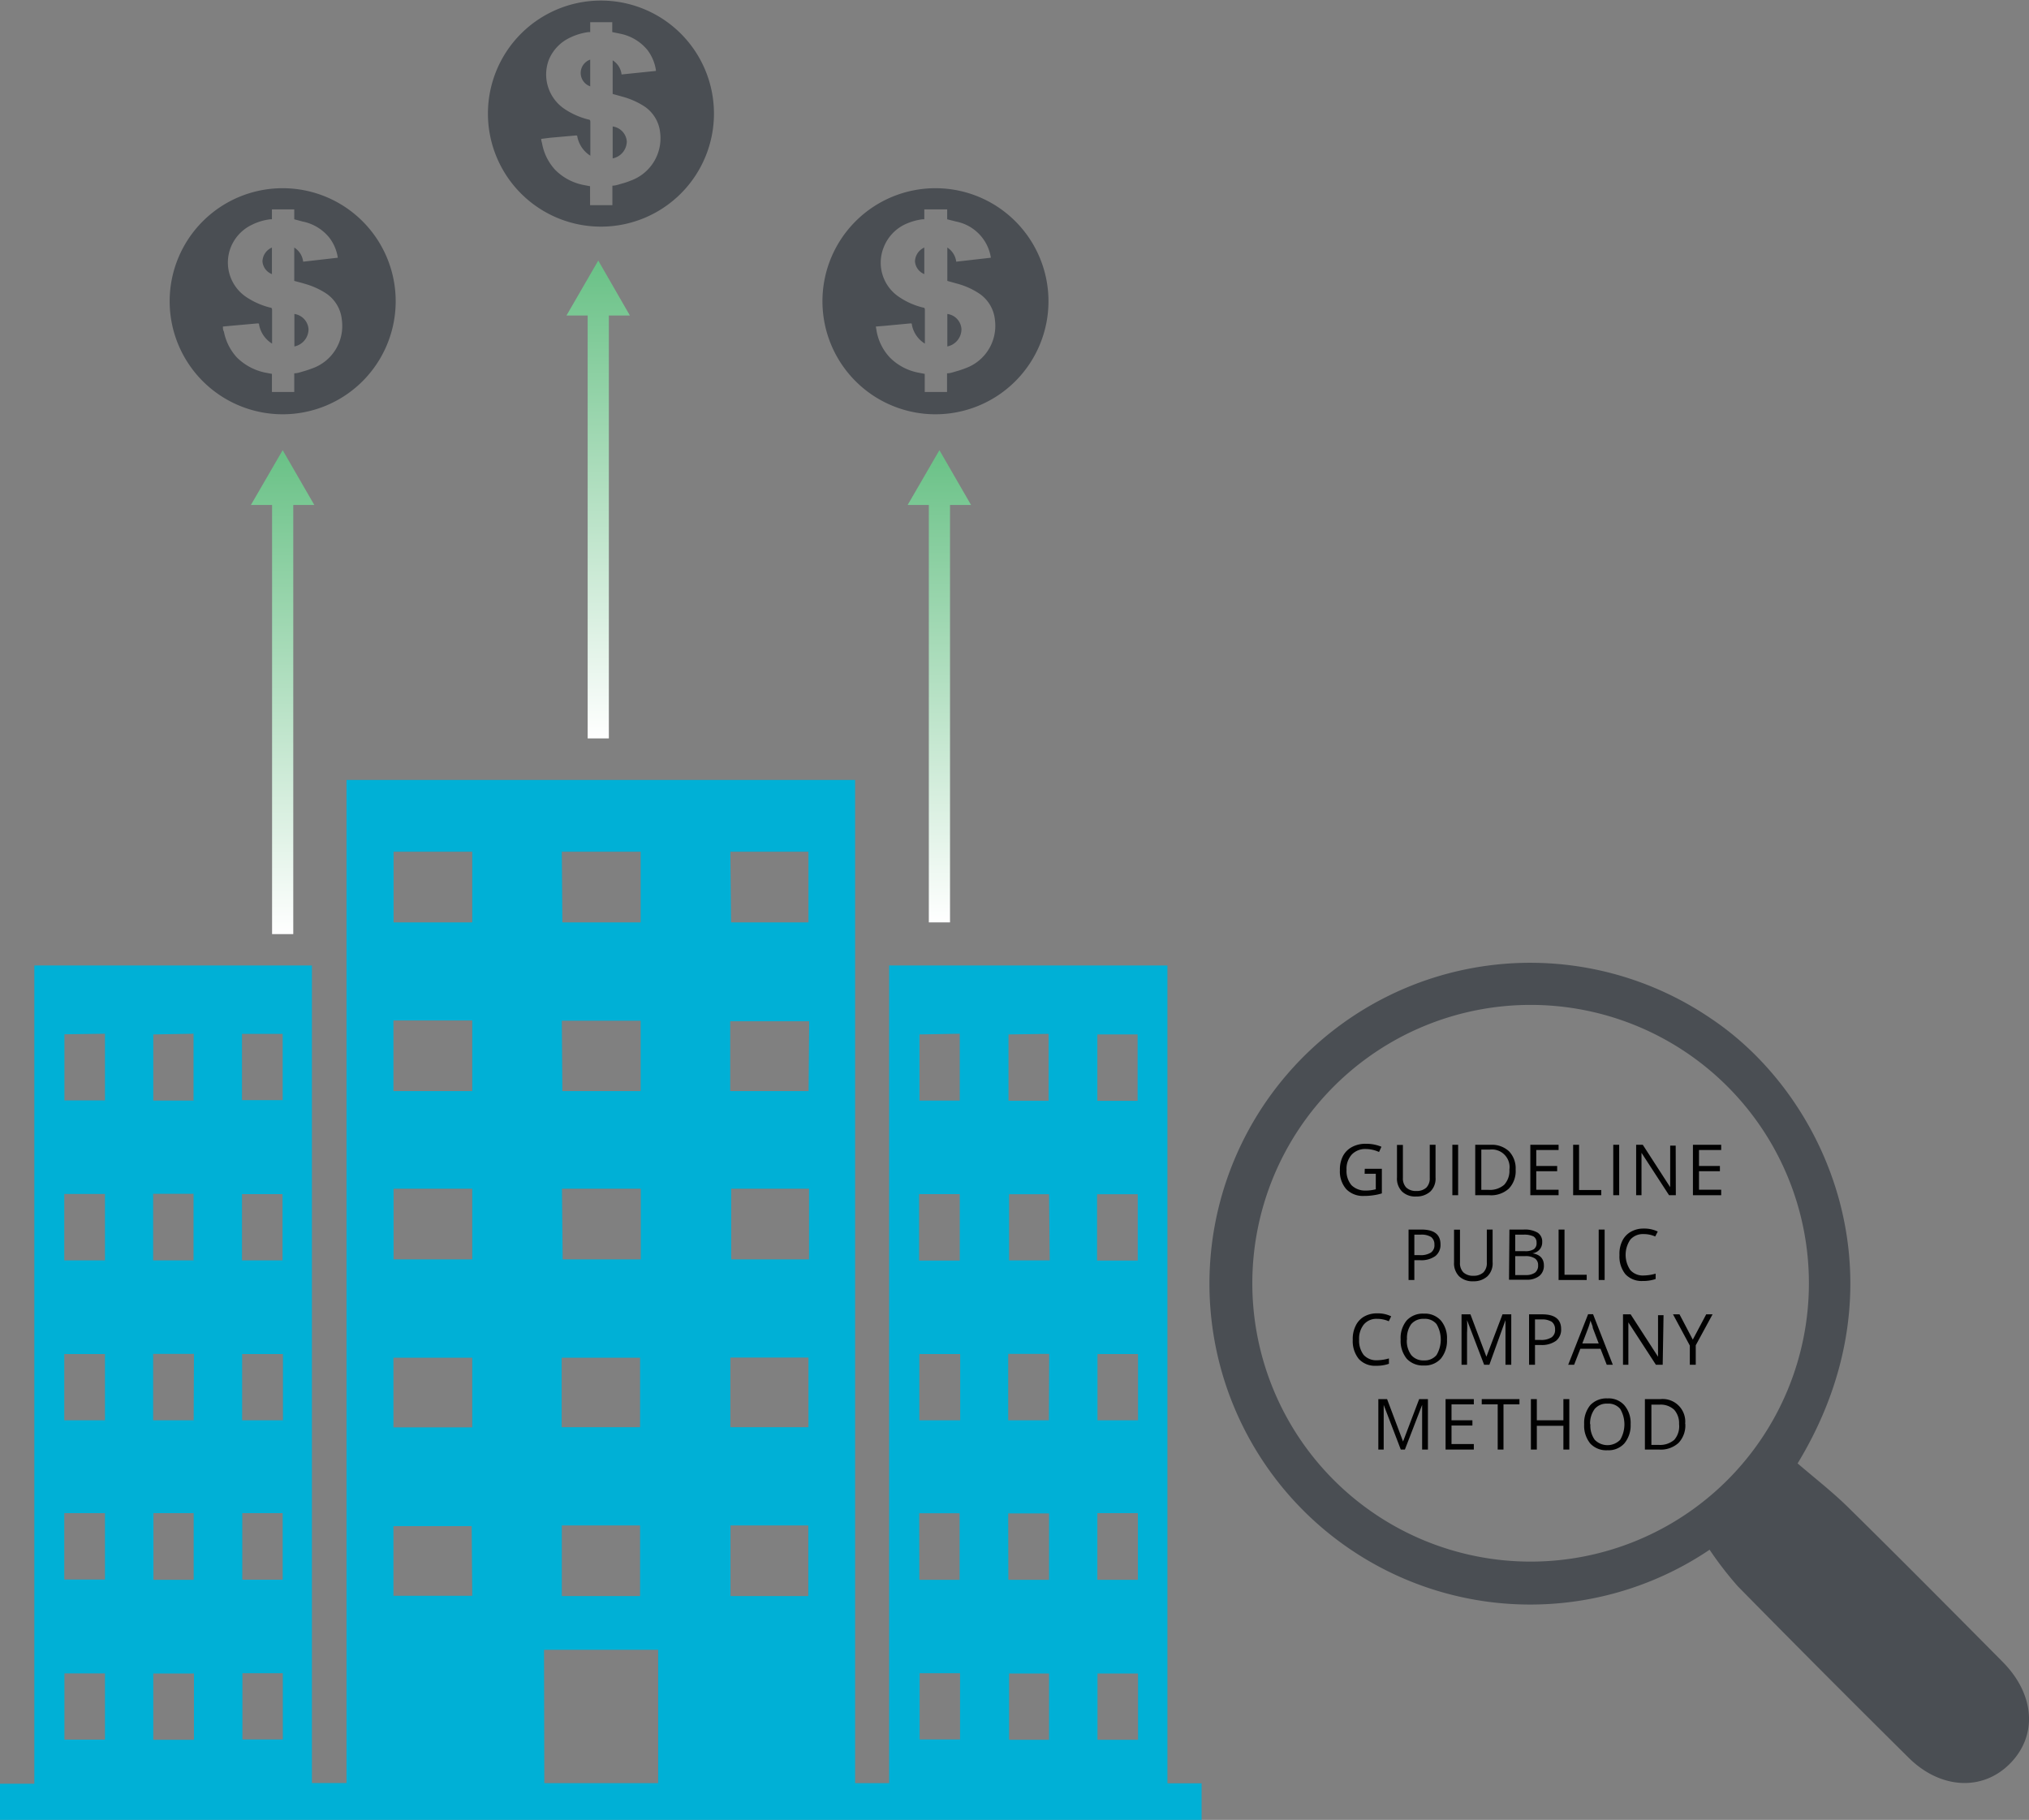 <svg id="Layer_1" data-name="Layer 1" xmlns="http://www.w3.org/2000/svg" xmlns:xlink="http://www.w3.org/1999/xlink" viewBox="0 0 143.63 128.8"><rect x="0" y="0" width="143.63" height="128.8" fill="#808080" stroke="none"/><defs><style>.cls-1{fill:#010101;}.cls-2{fill:#00b0d6;}.cls-3{fill:#4a4e53;}.cls-4,.cls-6,.cls-8{fill:none;stroke-miterlimit:10;stroke-width:1.5px;}.cls-4{stroke:url(#linear-gradient);}.cls-5{fill:url(#linear-gradient-2);}.cls-6{stroke:url(#linear-gradient-3);}.cls-7{fill:url(#linear-gradient-4);}.cls-8{stroke:url(#linear-gradient-5);}.cls-9{fill:url(#linear-gradient-6);}</style><linearGradient id="linear-gradient" x1="20.01" y1="66.11" x2="20.01" y2="31.86" gradientUnits="userSpaceOnUse"><stop offset="0" stop-color="#fff"/><stop offset="1" stop-color="#69c186"/></linearGradient><linearGradient id="linear-gradient-2" x1="20.01" y1="66.11" x2="20.01" y2="31.86" xlink:href="#linear-gradient"/><linearGradient id="linear-gradient-3" x1="66.5" y1="65.28" x2="66.5" y2="31.86" xlink:href="#linear-gradient"/><linearGradient id="linear-gradient-4" x1="66.5" y1="65.28" x2="66.5" y2="31.86" xlink:href="#linear-gradient"/><linearGradient id="linear-gradient-5" x1="42.35" y1="52.26" x2="42.35" y2="18.44" xlink:href="#linear-gradient"/><linearGradient id="linear-gradient-6" x1="42.35" y1="52.26" x2="42.35" y2="18.44" xlink:href="#linear-gradient"/></defs><path class="cls-1" d="M124.18,103.2h1.21v1.74a3.75,3.75,0,0,1-.58.13,4.4,4.4,0,0,1-.68.05,1.64,1.64,0,0,1-1.26-.48,1.9,1.9,0,0,1-.45-1.35,2.05,2.05,0,0,1,.22-1,1.54,1.54,0,0,1,.65-.64,2,2,0,0,1,1-.22,2.72,2.72,0,0,1,1.07.21l-.17.37a2.31,2.31,0,0,0-.93-.21,1.31,1.31,0,0,0-1,.39,1.49,1.49,0,0,0-.37,1.08,1.55,1.55,0,0,0,.35,1.09,1.37,1.37,0,0,0,1,.38,2.84,2.84,0,0,0,.72-.09v-1.1h-.79Z" transform="translate(-27.57 -20.48)"/><path class="cls-1" d="M129.19,101.5v2.31a1.27,1.27,0,0,1-.37,1,1.45,1.45,0,0,1-1,.35,1.34,1.34,0,0,1-1-.35,1.31,1.31,0,0,1-.36-1v-2.3h.42v2.33a.93.93,0,0,0,.24.69,1,1,0,0,0,.72.24,1,1,0,0,0,.7-.24.93.93,0,0,0,.24-.69V101.5Z" transform="translate(-27.57 -20.48)"/><path class="cls-1" d="M130.38,105.07V101.5h.41v3.57Z" transform="translate(-27.57 -20.48)"/><path class="cls-1" d="M134.86,103.25a1.79,1.79,0,0,1-.48,1.35,1.86,1.86,0,0,1-1.38.47h-1V101.5h1.1a1.78,1.78,0,0,1,1.29.46A1.74,1.74,0,0,1,134.86,103.25Zm-.44,0a1.25,1.25,0,0,0-1.39-1.41h-.6v2.85h.51a1.54,1.54,0,0,0,1.11-.36A1.46,1.46,0,0,0,134.42,103.27Z" transform="translate(-27.57 -20.48)"/><path class="cls-1" d="M137.9,105.07h-2V101.5h2v.37h-1.58V103h1.48v.37h-1.48v1.31h1.58Z" transform="translate(-27.57 -20.48)"/><path class="cls-1" d="M138.93,105.07V101.5h.42v3.2h1.57v.37Z" transform="translate(-27.57 -20.48)"/><path class="cls-1" d="M141.77,105.07V101.5h.42v3.57Z" transform="translate(-27.57 -20.48)"/><path class="cls-1" d="M146.2,105.07h-.48l-1.95-3h0c0,.35,0,.67,0,1v2h-.38V101.5h.47l1.94,3h0s0-.19,0-.43,0-.41,0-.51v-2h.39Z" transform="translate(-27.57 -20.48)"/><path class="cls-1" d="M149.41,105.07h-2V101.5h2v.37h-1.57V103h1.48v.37h-1.48v1.31h1.57Z" transform="translate(-27.57 -20.48)"/><path class="cls-1" d="M129.54,108.54a1,1,0,0,1-.37.84,1.71,1.71,0,0,1-1.06.29h-.42v1.4h-.41V107.5h.92C129.09,107.5,129.54,107.85,129.54,108.54Zm-1.85.77h.38a1.35,1.35,0,0,0,.79-.18.63.63,0,0,0,.25-.57.65.65,0,0,0-.23-.53,1.27,1.27,0,0,0-.72-.17h-.47Z" transform="translate(-27.57 -20.48)"/><path class="cls-1" d="M133.23,107.5v2.31a1.27,1.27,0,0,1-.37,1,1.42,1.42,0,0,1-1,.35,1.37,1.37,0,0,1-1-.35,1.31,1.31,0,0,1-.36-1v-2.3h.42v2.33a.93.93,0,0,0,.24.69,1,1,0,0,0,.72.24,1,1,0,0,0,.7-.24.93.93,0,0,0,.24-.69V107.5Z" transform="translate(-27.57 -20.48)"/><path class="cls-1" d="M134.42,107.5h1a1.8,1.8,0,0,1,1,.22.75.75,0,0,1,.32.67.77.77,0,0,1-.18.52.82.82,0,0,1-.51.27v0c.54.09.81.38.81.86a.92.92,0,0,1-.32.74,1.39,1.39,0,0,1-.91.27h-1.24Zm.41,1.53h.69a1.13,1.13,0,0,0,.63-.14.51.51,0,0,0,.19-.46.49.49,0,0,0-.21-.44,1.5,1.5,0,0,0-.69-.13h-.61Zm0,.35v1.34h.75a1.09,1.09,0,0,0,.65-.17.62.62,0,0,0,.22-.52.56.56,0,0,0-.23-.49,1.22,1.22,0,0,0-.68-.16Z" transform="translate(-27.57 -20.48)"/><path class="cls-1" d="M137.9,111.07V107.5h.42v3.2h1.57v.37Z" transform="translate(-27.57 -20.48)"/><path class="cls-1" d="M140.74,111.07V107.5h.42v3.57Z" transform="translate(-27.57 -20.48)"/><path class="cls-1" d="M143.91,107.82a1.18,1.18,0,0,0-.93.39,1.91,1.91,0,0,0,0,2.16,1.18,1.18,0,0,0,.93.38,3.21,3.21,0,0,0,.86-.13V111a2.74,2.74,0,0,1-.92.14,1.57,1.57,0,0,1-1.22-.48,2,2,0,0,1-.42-1.36,2.06,2.06,0,0,1,.2-1,1.49,1.49,0,0,1,.6-.64,1.78,1.78,0,0,1,.91-.23,2.19,2.19,0,0,1,1,.21l-.18.35A2,2,0,0,0,143.91,107.82Z" transform="translate(-27.57 -20.48)"/><path class="cls-1" d="M125.05,113.82a1.15,1.15,0,0,0-.93.39,1.59,1.59,0,0,0-.34,1.08,1.66,1.66,0,0,0,.32,1.08,1.2,1.2,0,0,0,.94.38,3.14,3.14,0,0,0,.85-.13V117a2.64,2.64,0,0,1-.91.14,1.55,1.55,0,0,1-1.22-.48,2,2,0,0,1-.43-1.36,2.06,2.06,0,0,1,.21-1,1.47,1.47,0,0,1,.59-.64,1.82,1.82,0,0,1,.92-.23,2.17,2.17,0,0,1,1,.21l-.17.35A2,2,0,0,0,125.05,113.82Z" transform="translate(-27.57 -20.48)"/><path class="cls-1" d="M130,115.28a2,2,0,0,1-.43,1.35,1.51,1.51,0,0,1-1.2.49,1.55,1.55,0,0,1-1.22-.48,2,2,0,0,1-.43-1.36,1.94,1.94,0,0,1,.43-1.35,1.55,1.55,0,0,1,1.22-.48,1.51,1.51,0,0,1,1.2.49A1.93,1.93,0,0,1,130,115.28Zm-2.84,0a1.66,1.66,0,0,0,.31,1.1,1.1,1.1,0,0,0,.9.38,1.08,1.08,0,0,0,.89-.38,2.15,2.15,0,0,0,0-2.19,1.06,1.06,0,0,0-.89-.37,1.11,1.11,0,0,0-.9.37A1.67,1.67,0,0,0,127.17,115.28Z" transform="translate(-27.57 -20.48)"/><path class="cls-1" d="M132.63,117.07l-1.21-3.16h0a7.74,7.74,0,0,1,0,.89v2.27h-.39V113.5h.63l1.13,3h0l1.14-3h.62v3.57h-.41v-2.3c0-.26,0-.55,0-.86h0L133,117.07Z" transform="translate(-27.57 -20.48)"/><path class="cls-1" d="M138.08,114.54a1,1,0,0,1-.37.84,1.71,1.71,0,0,1-1.06.29h-.42v1.4h-.42V113.5h.93C137.63,113.5,138.08,113.85,138.08,114.54Zm-1.85.77h.37a1.37,1.37,0,0,0,.8-.18.63.63,0,0,0,.25-.57.65.65,0,0,0-.23-.53,1.29,1.29,0,0,0-.73-.17h-.46Z" transform="translate(-27.57 -20.48)"/><path class="cls-1" d="M141.31,117.07l-.44-1.13h-1.43l-.44,1.13h-.42l1.41-3.58h.35l1.4,3.58Zm-.57-1.51-.42-1.1c0-.14-.1-.31-.16-.52a5,5,0,0,1-.16.52l-.42,1.1Z" transform="translate(-27.57 -20.48)"/><path class="cls-1" d="M145.27,117.07h-.48l-1.95-3h0c0,.35,0,.67,0,1v2h-.38V113.5H143l1.94,3h0s0-.19,0-.43,0-.41,0-.51v-2h.39Z" transform="translate(-27.57 -20.48)"/><path class="cls-1" d="M147.4,115.29l.95-1.79h.45l-1.19,2.19v1.38h-.42v-1.36L146,113.5h.46Z" transform="translate(-27.57 -20.48)"/><path class="cls-1" d="M126.73,123.07l-1.21-3.16h0c0,.25,0,.55,0,.89v2.27h-.38V119.5h.62l1.13,3h0l1.14-3h.62v3.57h-.41v-2.3c0-.26,0-.55,0-.86h0l-1.22,3.16Z" transform="translate(-27.57 -20.48)"/><path class="cls-1" d="M131.9,123.07h-2V119.5h2v.37h-1.58V121h1.48v.37h-1.48v1.31h1.58Z" transform="translate(-27.57 -20.48)"/><path class="cls-1" d="M134,123.07h-.41v-3.2h-1.13v-.37h2.67v.37H134Z" transform="translate(-27.57 -20.48)"/><path class="cls-1" d="M138.66,123.07h-.42v-1.68h-1.88v1.68h-.42V119.5h.42V121h1.88V119.5h.42Z" transform="translate(-27.57 -20.48)"/><path class="cls-1" d="M143,121.28a2,2,0,0,1-.44,1.35,1.51,1.51,0,0,1-1.2.49,1.55,1.55,0,0,1-1.22-.48,2,2,0,0,1-.43-1.36,2,2,0,0,1,.43-1.35,1.57,1.57,0,0,1,1.22-.48,1.48,1.48,0,0,1,1.2.49A1.93,1.93,0,0,1,143,121.28Zm-2.85,0a1.72,1.72,0,0,0,.31,1.1,1.26,1.26,0,0,0,1.8,0,2.15,2.15,0,0,0,0-2.19,1.09,1.09,0,0,0-.9-.37,1.11,1.11,0,0,0-.9.37A1.73,1.73,0,0,0,140.13,121.28Z" transform="translate(-27.57 -20.48)"/><path class="cls-1" d="M146.87,121.25a1.79,1.79,0,0,1-.48,1.35,1.86,1.86,0,0,1-1.38.47h-1V119.5h1.09a1.6,1.6,0,0,1,1.76,1.75Zm-.44,0a1.43,1.43,0,0,0-.35-1,1.4,1.4,0,0,0-1-.36h-.61v2.85h.51a1.54,1.54,0,0,0,1.11-.36A1.46,1.46,0,0,0,146.43,121.27Z" transform="translate(-27.57 -20.48)"/><path class="cls-2" d="M52.1,75.68h36v71h2.41V88.81h19.7v57.88h2.42v2.59H27.57v-2.56H30V88.81H49.65v57.86H52.1Zm14,71h8.06v-9.44H66.08ZM61,85.76v-5H55.43v5Zm18.32,0H84.8v-5H79.27ZM61,92.7H55.42v5H61Zm6.38,5h5.54V92.72H67.34Zm17.47-4.94H79.26v4.94h5.55Zm-17.47-7h5.54v-5H67.34ZM61,109.61v-5H55.43v5Zm6.4,0h5.53v-5H67.35Zm11.93-5v5h5.51v-5Zm-12,16.88h5.55v-4.92H67.33Zm11.94,0H84.8v-4.93H79.27Zm-18.31,7H55.42v4.93H61Zm6.38,4.95h5.54v-5H67.34Zm11.94-5v5h5.51v-5ZM61,116.57H55.42v4.93H61Zm-26,11H32.12v4.7H35Zm3.43,0v4.72h2.85v-4.72Zm6.29,0v4.71h2.86v-4.71Zm47.93,4.72H95.5v-4.71H92.64Zm6.3,0h2.88v-4.7H98.94Zm9.17,0v-4.72h-2.87v4.72ZM101.83,105H99v4.68h2.88Zm-69.71,4.68H35v-4.7H32.12Zm9.15,0v-4.71H38.41v4.71Zm3.43,0h2.87v-4.69H44.7Zm47.93-4.69v4.7h2.88v-4.7Zm12.6,4.7h2.88V105h-2.88Zm-66.81-16v4.68h2.85V93.64Zm54.24,0v4.68h2.85V93.64Zm6.3,0v4.69h2.84V93.65Zm6.29,0v4.7h2.85v-4.7ZM44.7,98.34h2.88V93.65H44.7ZM35,121v-4.69H32.12V121Zm6.3-4.7H38.41V121h2.87Zm6.3,4.7v-4.69H44.71V121Zm47.94,0v-4.69H92.65V121Zm6.3-4.7H98.94V121h2.88Zm6.29,4.7v-4.69h-2.87V121Zm-76,17.91v4.69H35v-4.69Zm9.17,4.7v-4.69H38.42v4.69Zm3.43-4.71v4.69h2.86v-4.69Zm47.94,0v4.69h2.86v-4.69Zm9.16,4.71v-4.69H99v4.69Zm6.3,0v-4.69h-2.87v4.69Zm-76-49.93v4.68H35V93.64Z" transform="translate(-27.57 -20.48)"/><path class="cls-3" d="M169.33,138.09c-3.63-3.66-7.26-7.32-10.94-10.94-1.11-1.09-2.36-2.06-3.57-3.1,7.85-12.92,2.13-26-6.17-31.51a22.71,22.71,0,1,0-.06,37.62,25,25,0,0,0,2,2.59q6,6.1,12.09,12.13c2.26,2.24,5.25,2.38,7.19.4S171.63,140.41,169.33,138.09ZM135.92,131a19.7,19.7,0,1,1,19.7-19.7A19.7,19.7,0,0,1,135.92,131Z" transform="translate(-27.57 -20.48)"/><path class="cls-3" d="M47.58,49.8a8,8,0,1,1,8-8A8,8,0,0,1,47.58,49.8Zm-4.23-6.21c0,.13,0,.24.07.36a3.75,3.75,0,0,0,.92,1.83,4,4,0,0,0,2,1.07l.48.09v1.28h1.58V46.9c.22,0,.44-.08.65-.14s.42-.13.63-.21a3.18,3.18,0,0,0,2.09-3.42,2.53,2.53,0,0,0-1.14-1.9,5.39,5.39,0,0,0-1.47-.66c-.25-.08-.51-.14-.76-.21V38a1.36,1.36,0,0,1,.63,1l2.45-.28V38.7a3.08,3.08,0,0,0-.59-1.39A3.24,3.24,0,0,0,49,36.16L48.4,36v-.7H46.82V36l-.12,0a4,4,0,0,0-1.28.38A3,3,0,0,0,43.9,38a2.94,2.94,0,0,0,1.1,3.5,5.39,5.39,0,0,0,1.7.75c.09,0,.13.06.13.16,0,.76,0,1.52,0,2.28v.11l-.09-.06a2,2,0,0,1-.83-1.28c0-.08,0-.09-.13-.09L44,43.53Z" transform="translate(-27.57 -20.48)"/><path class="cls-3" d="M48.41,45V42.7a1.17,1.17,0,0,1,1,1.07A1.25,1.25,0,0,1,48.41,45Z" transform="translate(-27.57 -20.48)"/><path class="cls-3" d="M46.82,38v1.88a1.05,1.05,0,0,1-.67-.9A1.1,1.1,0,0,1,46.82,38Z" transform="translate(-27.57 -20.48)"/><path class="cls-3" d="M93.79,49.8a8,8,0,1,1,8-8A8,8,0,0,1,93.79,49.8Zm-4.22-6.21.06.36a3.68,3.68,0,0,0,.93,1.83,3.87,3.87,0,0,0,2,1.07l.47.09v1.28h1.58V46.9c.23,0,.44-.08.65-.14s.43-.13.63-.21A3.19,3.19,0,0,0,98,43.13a2.54,2.54,0,0,0-1.15-1.9,5.26,5.26,0,0,0-1.47-.66l-.75-.21V38a1.39,1.39,0,0,1,.63,1l2.45-.28V38.7a3.09,3.09,0,0,0-2.46-2.54L94.62,36v-.7H93V36l-.13,0a4.19,4.19,0,0,0-1.28.38A3,3,0,0,0,90.12,38a2.91,2.91,0,0,0,1.1,3.5,5.19,5.19,0,0,0,1.7.75c.09,0,.12.06.12.16v2.28s0,.07,0,.11l-.09-.06a2,2,0,0,1-.83-1.28c0-.08,0-.09-.12-.09l-1.81.17Z" transform="translate(-27.57 -20.48)"/><path class="cls-3" d="M94.63,45V42.7a1.15,1.15,0,0,1,1,1.07A1.25,1.25,0,0,1,94.63,45Z" transform="translate(-27.57 -20.48)"/><path class="cls-3" d="M93,38v1.88a1.06,1.06,0,0,1-.66-.9A1.11,1.11,0,0,1,93,38Z" transform="translate(-27.57 -20.48)"/><path class="cls-3" d="M70.11,36.52a8,8,0,1,1,8-8A8,8,0,0,1,70.11,36.52Zm-4.23-6.21c0,.13.05.25.07.36a3.71,3.71,0,0,0,.92,1.83,3.87,3.87,0,0,0,2,1.07l.47.09V35h1.58V33.62c.22,0,.44-.08.65-.14a5.17,5.17,0,0,0,.63-.21,3.19,3.19,0,0,0,2.1-3.41A2.54,2.54,0,0,0,73.17,28a5.56,5.56,0,0,0-1.47-.66l-.76-.21V24.75a1.35,1.35,0,0,1,.63,1L74,25.5s0-.05,0-.07a3.16,3.16,0,0,0-.59-1.4,3.34,3.34,0,0,0-1.87-1.15l-.63-.13v-.7H69.35v.7l-.12,0a4.31,4.31,0,0,0-1.28.38,3,3,0,0,0-1.52,1.56,2.94,2.94,0,0,0,1.1,3.5,5.39,5.39,0,0,0,1.7.75c.09,0,.13.06.13.16,0,.76,0,1.53,0,2.29v.11l-.09-.06a2.06,2.06,0,0,1-.83-1.28c0-.09-.05-.1-.13-.09l-1.81.16Z" transform="translate(-27.57 -20.48)"/><path class="cls-3" d="M70.94,31.69V29.43a1.16,1.16,0,0,1,1,1.06A1.24,1.24,0,0,1,70.94,31.69Z" transform="translate(-27.57 -20.48)"/><path class="cls-3" d="M69.35,24.7v1.89a1,1,0,0,1,0-1.89Z" transform="translate(-27.57 -20.48)"/><line class="cls-4" x1="20.01" y1="66.11" x2="20.01" y2="35.08"/><polygon class="cls-5" points="22.25 35.74 20.01 31.86 17.76 35.74 22.25 35.74"/><line class="cls-6" x1="66.5" y1="65.28" x2="66.5" y2="35.08"/><polygon class="cls-7" points="68.74 35.74 66.5 31.86 64.25 35.74 68.74 35.74"/><line class="cls-8" x1="42.35" y1="52.26" x2="42.35" y2="21.67"/><polygon class="cls-9" points="44.59 22.33 42.35 18.44 40.1 22.33 44.59 22.33"/></svg>